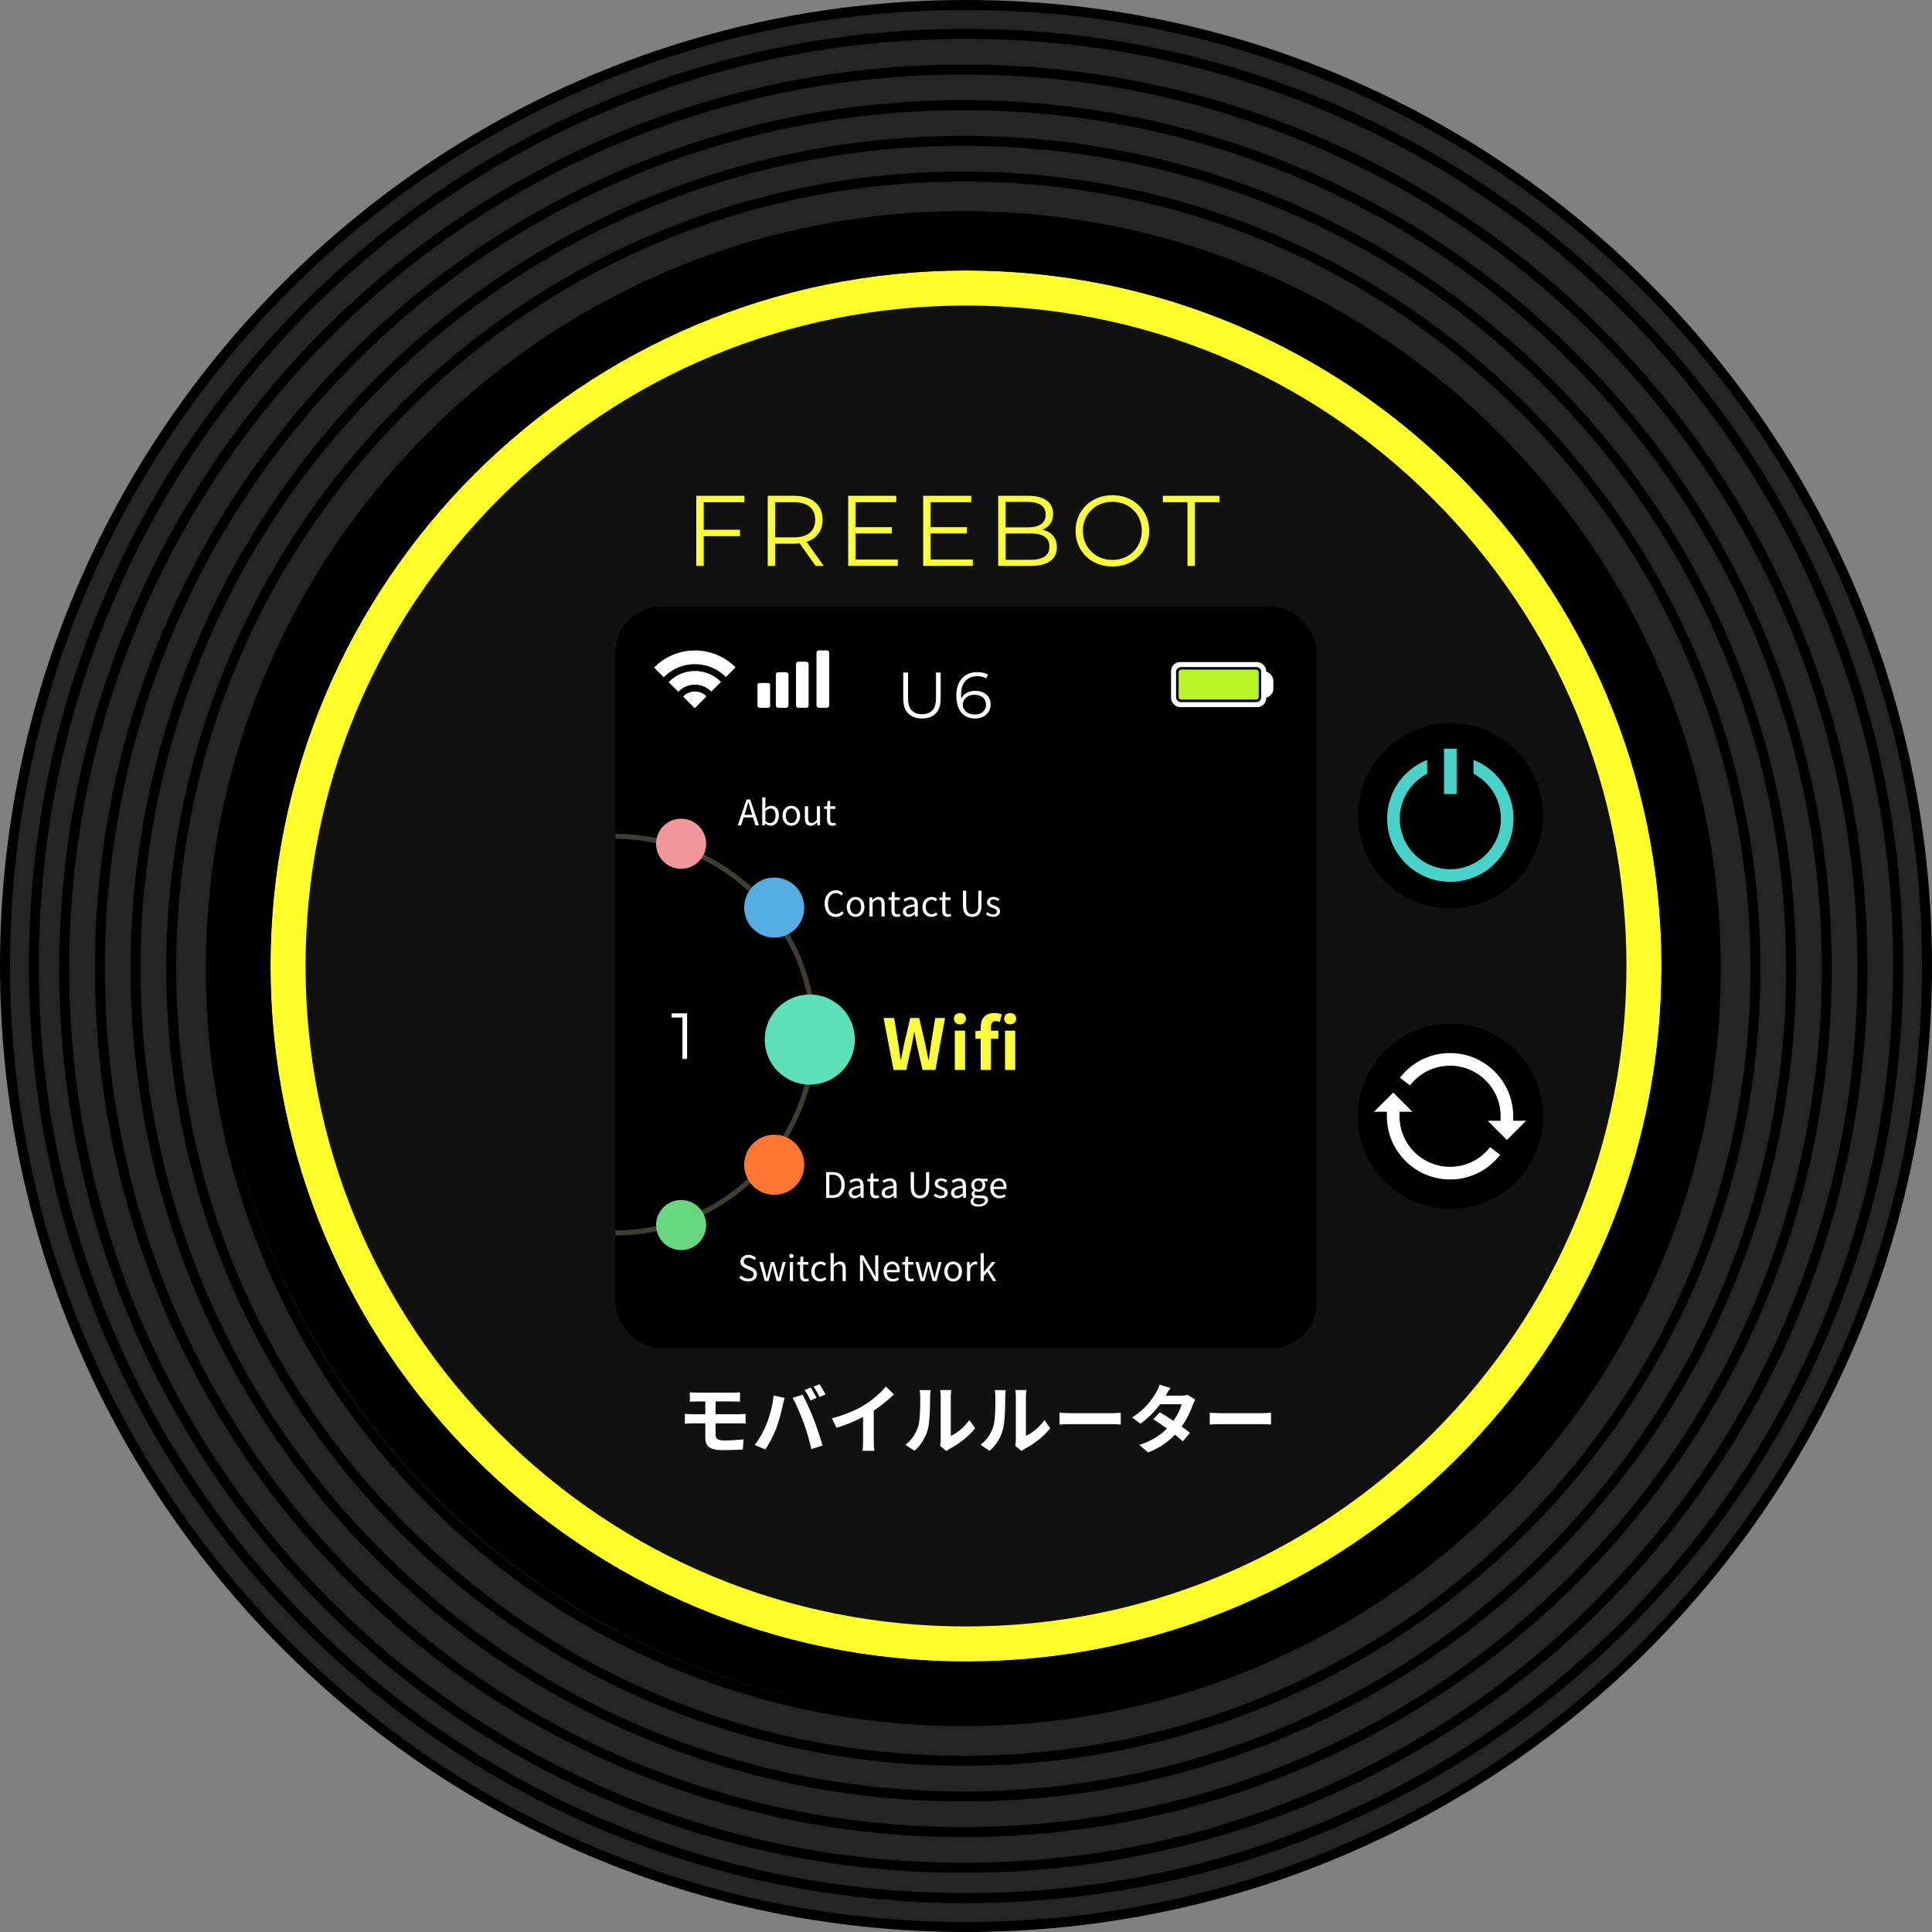 <?xml version="1.0" encoding="UTF-8"?><svg id="_レイヤー_2" xmlns="http://www.w3.org/2000/svg" width="214" height="214" viewBox="0 0 214 214"><rect x="0" y="0" width="214" height="214" fill="#808080" stroke="none"/><defs><style>.cls-1{fill:#55ade4;}.cls-1,.cls-2,.cls-3,.cls-4,.cls-5,.cls-6,.cls-7,.cls-8,.cls-9,.cls-10,.cls-11,.cls-12,.cls-13,.cls-14{stroke-width:0px;}.cls-2{fill:#ffff2a;}.cls-4{fill:#fbfc3b;}.cls-5{fill:#49d2ca;}.cls-6{fill:#fff;}.cls-7{fill:#3f3d31;}.cls-8{fill:#f73;}.cls-9{fill:#f1979c;}.cls-10{fill:#b7f526;}.cls-11{fill:#5ee0bc;}.cls-12{fill:#67d67f;}.cls-13{fill:#242424;}.cls-14{fill:#111;}</style></defs><g id="_コンテンツ"><circle class="cls-13" cx="107" cy="107" r="106.445" transform="translate(-15.758 195.479) rotate(-80.783)"/><path class="cls-3" d="m107,1.11c14.296,0,28.163,2.8,41.217,8.321,12.609,5.333,23.934,12.968,33.659,22.694,9.725,9.725,17.36,21.05,22.694,33.659,5.521,13.054,8.321,26.921,8.321,41.217s-2.8,28.163-8.321,41.217c-5.333,12.609-12.969,23.934-22.694,33.659-9.725,9.725-21.05,17.36-33.659,22.694-13.054,5.521-26.921,8.321-41.217,8.321s-28.163-2.8-41.217-8.321c-12.609-5.333-23.934-12.968-33.659-22.694-9.725-9.725-17.36-21.05-22.694-33.659-5.521-13.054-8.321-26.921-8.321-41.217s2.8-28.163,8.321-41.217c5.333-12.609,12.968-23.934,22.694-33.659,9.725-9.725,21.05-17.36,33.659-22.694C78.837,3.909,92.704,1.11,107,1.11m0-1.11C47.906,0,0,47.906,0,107s47.906,107,107,107,107-47.906,107-107S166.094,0,107,0h0Z"/><circle class="cls-13" cx="107" cy="107" r="103.249" transform="translate(-44.321 107) rotate(-45)"/><path class="cls-3" d="m107,4.306c13.864,0,27.313,2.715,39.973,8.07,12.229,5.172,23.211,12.577,32.643,22.009,9.432,9.432,16.836,20.414,22.009,32.643,5.355,12.66,8.07,26.109,8.07,39.973s-2.715,27.313-8.07,39.973c-5.172,12.229-12.577,23.211-22.009,32.643-9.432,9.432-20.414,16.836-32.643,22.009-12.66,5.355-26.109,8.07-39.973,8.07s-27.313-2.715-39.973-8.07c-12.229-5.172-23.211-12.577-32.643-22.009-9.432-9.432-16.836-20.414-22.009-32.643-5.355-12.66-8.07-26.109-8.07-39.973s2.715-27.313,8.07-39.973c5.172-12.229,12.577-23.211,22.009-32.643,9.432-9.432,20.414-16.836,32.643-22.009,12.66-5.355,26.109-8.07,39.973-8.07m0-1.11C49.671,3.196,3.196,49.671,3.196,107s46.475,103.804,103.804,103.804,103.804-46.475,103.804-103.804S164.329,3.196,107,3.196h0Z"/><circle class="cls-13" cx="106.706" cy="107.294" r="99.592"/><path class="cls-3" d="m106.706,8.257c13.37,0,26.34,2.618,38.549,7.782,11.793,4.988,22.385,12.129,31.48,21.225,9.096,9.096,16.237,19.687,21.225,31.48,5.164,12.209,7.782,25.179,7.782,38.549s-2.618,26.34-7.782,38.549c-4.988,11.793-12.129,22.385-21.225,31.48-9.096,9.096-19.687,16.237-31.48,21.225-12.209,5.164-25.179,7.782-38.549,7.782s-26.34-2.618-38.549-7.782c-11.793-4.988-22.385-12.129-31.48-21.225-9.096-9.096-16.237-19.687-21.225-31.48-5.164-12.209-7.782-25.179-7.782-38.549s2.618-26.34,7.782-38.549c4.988-11.793,12.129-22.385,21.225-31.48,9.096-9.096,19.687-16.237,31.48-21.225,12.209-5.164,25.179-7.782,38.549-7.782m0-1.11C51.396,7.147,6.559,51.984,6.559,107.294s44.837,100.147,100.147,100.147,100.147-44.837,100.147-100.147S162.016,7.147,106.706,7.147h0Z"/><circle class="cls-13" cx="106.706" cy="107.294" r="95.641" transform="translate(-22.234 186.494) rotate(-76.717)"/><path class="cls-3" d="m106.706,12.207c25.399,0,49.277,9.891,67.236,27.85,17.959,17.959,27.85,41.838,27.85,67.236s-9.891,49.277-27.85,67.236c-17.959,17.959-41.838,27.85-67.236,27.85s-49.277-9.891-67.236-27.85c-17.959-17.959-27.85-41.838-27.85-67.236s9.891-49.277,27.85-67.236c17.959-17.959,41.838-27.85,67.236-27.85m0-1.11C53.578,11.098,10.51,54.166,10.51,107.294s43.068,96.196,96.196,96.196,96.196-43.068,96.196-96.196S159.834,11.098,106.706,11.098h0Z"/><circle class="cls-13" cx="106.706" cy="107.294" r="91.69"/><path class="cls-3" d="m106.706,16.158c24.343,0,47.229,9.48,64.443,26.693,17.213,17.213,26.693,40.099,26.693,64.443s-9.48,47.229-26.693,64.443c-17.213,17.213-40.099,26.693-64.443,26.693s-47.229-9.48-64.443-26.693c-17.213-17.213-26.693-40.099-26.693-64.443s9.48-47.229,26.693-64.443c17.213-17.213,40.099-26.693,64.443-26.693m0-1.11C55.761,15.049,14.461,56.348,14.461,107.294s41.3,92.245,92.245,92.245,92.245-41.3,92.245-92.245S157.652,15.049,106.706,15.049h0Z"/><circle class="cls-13" cx="106.706" cy="107.294" r="87.739" transform="translate(-16.295 195.436) rotate(-80.783)"/><path class="cls-3" d="m106.706,20.109c23.288,0,45.182,9.069,61.649,25.536,16.467,16.467,25.536,38.361,25.536,61.649s-9.069,45.182-25.536,61.649c-16.467,16.467-38.361,25.536-61.649,25.536s-45.182-9.069-61.649-25.536c-16.467-16.467-25.536-38.361-25.536-61.649s9.069-45.182,25.536-61.649c16.467-16.467,38.361-25.536,61.649-25.536m0-1.11c-48.764,0-88.294,39.531-88.294,88.294s39.531,88.294,88.294,88.294,88.294-39.531,88.294-88.294S155.47,19,106.706,19h0Z"/><circle class="cls-13" cx="106.706" cy="107.294" r="83.35" transform="translate(-16.295 195.436) rotate(-80.783)"/><path class="cls-3" d="m106.706,24.499c22.115,0,42.907,8.612,58.545,24.25,15.638,15.638,24.25,36.429,24.25,58.545s-8.612,42.907-24.25,58.545-36.429,24.25-58.545,24.25-42.907-8.612-58.545-24.25c-15.638-15.638-24.25-36.429-24.25-58.545s8.612-42.907,24.25-58.545c15.638-15.638,36.429-24.25,58.545-24.25m0-1.11c-46.339,0-83.904,37.565-83.904,83.904s37.565,83.904,83.904,83.904,83.904-37.565,83.904-83.904S153.045,23.389,106.706,23.389h0Z"/><circle class="cls-14" cx="107" cy="107" r="75.098" transform="translate(-44.321 107) rotate(-45)"/><path class="cls-2" d="m107,33.844c19.541,0,37.912,7.61,51.729,21.427,13.817,13.817,21.427,32.189,21.427,51.729s-7.61,37.912-21.427,51.729c-13.817,13.817-32.189,21.427-51.729,21.427s-37.912-7.61-51.729-21.427c-13.817-13.817-21.427-32.188-21.427-51.729s7.61-37.912,21.427-51.729c13.817-13.817,32.189-21.427,51.729-21.427m0-3.884c-42.548,0-77.04,34.492-77.04,77.04s34.492,77.04,77.04,77.04,77.04-34.492,77.04-77.04S149.548,29.96,107,29.96h0Z"/><circle class="cls-3" cx="160.661" cy="90.355" r="10.264"/><path class="cls-5" d="m160.646,85.083c3.087,0,5.599,2.512,5.599,5.599s-2.512,5.599-5.599,5.599-5.599-2.512-5.599-5.599,2.512-5.599,5.599-5.599m0-1.4c-3.865,0-6.998,3.133-6.998,6.998s3.133,6.998,6.998,6.998,6.998-3.133,6.998-6.998-3.133-6.998-6.998-6.998h0Z"/><path class="cls-3" d="m160.646,90.52c-1.417,0-2.566-1.149-2.566-2.566v-5.024c0-1.417,1.149-2.566,2.566-2.566s2.566,1.149,2.566,2.566v5.024c0,1.417-1.149,2.566-2.566,2.566Z"/><rect class="cls-5" x="159.946" y="82.929" width="1.4" height="5.024"/><circle class="cls-3" cx="160.661" cy="123.645" r="10.264"/><path class="cls-6" d="m160.618,130.643c-3.859,0-6.998-3.139-6.998-6.998v-.785h1.4v.785c0,3.087,2.512,5.599,5.599,5.599,1.749,0,3.366-.796,4.436-2.182l1.108.855c-1.337,1.733-3.358,2.727-5.545,2.727Z"/><polygon class="cls-6" points="152.194 123.145 156.445 123.145 154.32 121.02 152.194 123.145"/><path class="cls-6" d="m167.617,124.429h-1.4v-.785c0-3.087-2.512-5.599-5.599-5.599-1.749,0-3.366.796-4.436,2.182l-1.109-.855c1.337-1.733,3.358-2.727,5.544-2.727,3.859,0,6.998,3.139,6.998,6.998v.785Z"/><polygon class="cls-6" points="169.042 124.144 164.791 124.144 166.917 126.269 169.042 124.144"/><path class="cls-3" d="m107,29.96c42.548,0,77.04,34.492,77.04,77.04s-34.492,77.04-77.04,77.04S29.96,149.548,29.96,107,64.452,29.96,107,29.96m0-6.103c-22.208,0-43.087,8.648-58.791,24.352-15.704,15.704-24.352,36.583-24.352,58.791s8.648,43.087,24.352,58.791c15.704,15.704,36.583,24.352,58.791,24.352s43.087-8.648,58.791-24.352c15.704-15.704,24.352-36.583,24.352-58.791s-8.648-43.087-24.352-58.791c-15.704-15.704-36.583-24.352-58.791-24.352h0Z"/><path class="cls-4" d="m77.946,62.685h-.821v-7.768h5.327v.71h-4.505v7.058Zm-.089-4.006h4.106v.71h-4.106v-.71Z"/><path class="cls-4" d="m85.037,62.685v-7.768h2.907c.658,0,1.225.105,1.698.316.473.211.838.514,1.093.91.255.396.383.875.383,1.437,0,.548-.128,1.019-.383,1.415s-.62.699-1.093.91c-.474.211-1.04.316-1.698.316h-2.452l.366-.377v2.841h-.821Zm.821-2.774l-.366-.388h2.43c.777,0,1.367-.17,1.77-.51.403-.34.605-.817.605-1.432,0-.621-.202-1.102-.605-1.442s-.993-.511-1.77-.511h-2.43l.366-.388v4.672Zm4.483,2.774l-1.997-2.819h.888l2.009,2.819h-.899Z"/><path class="cls-4" d="m94.769,61.975h4.672v.71h-5.493v-7.768h5.326v.71h-4.505v6.348Zm-.088-3.584h4.105v.699h-4.105v-.699Z"/><path class="cls-4" d="m103.08,61.975h4.672v.71h-5.493v-7.768h5.327v.71h-4.505v6.348Zm-.089-3.584h4.106v.699h-4.106v-.699Z"/><path class="cls-4" d="m110.57,62.685v-7.768h3.351c.866,0,1.537.174,2.015.522.477.348.716.84.716,1.476,0,.422-.099.777-.294,1.065-.196.289-.463.507-.799.655s-.704.222-1.104.222l.189-.266c.495,0,.923.076,1.281.227.359.152.638.377.838.677.2.3.3.671.3,1.115,0,.659-.242,1.169-.727,1.531-.485.362-1.215.544-2.192.544h-3.573Zm.821-.677h2.741c.681,0,1.202-.116,1.564-.349s.544-.605.544-1.115c0-.503-.182-.871-.544-1.104s-.884-.349-1.564-.349h-2.83v-.677h2.563c.621,0,1.104-.118,1.448-.355s.516-.588.516-1.054c0-.473-.172-.827-.516-1.06s-.827-.349-1.448-.349h-2.475v6.414Z"/><path class="cls-4" d="m123.22,62.752c-.585,0-1.126-.098-1.625-.294-.5-.196-.932-.473-1.299-.832-.366-.359-.651-.777-.854-1.254-.203-.477-.305-1-.305-1.57,0-.569.102-1.093.305-1.57.204-.477.489-.895.854-1.254.366-.359.797-.636,1.293-.832s1.039-.294,1.631-.294c.584,0,1.124.098,1.62.294.495.196.927.471,1.293.827s.651.773.854,1.254c.203.481.305,1.006.305,1.576,0,.57-.102,1.095-.305,1.576-.204.481-.488.899-.854,1.254s-.798.631-1.293.827c-.496.196-1.036.294-1.62.294Zm0-.733c.466,0,.897-.079,1.293-.238.396-.159.74-.385,1.032-.677.293-.292.52-.633.683-1.021.163-.388.244-.816.244-1.282s-.081-.893-.244-1.282c-.163-.388-.39-.728-.683-1.021-.292-.292-.636-.518-1.032-.677-.396-.159-.827-.238-1.293-.238s-.899.079-1.298.238c-.4.159-.746.385-1.038.677-.293.292-.522.633-.688,1.021-.166.388-.25.816-.25,1.282,0,.459.083.884.25,1.276.166.392.396.734.688,1.026.292.292.638.518,1.038.677.399.159.832.238,1.298.238Z"/><path class="cls-4" d="m131.532,62.685v-7.058h-2.73v-.71h6.281v.71h-2.73v7.058h-.821Z"/><path class="cls-4" d="m77.946,98.683h-.821v-7.768h5.327v.71h-4.505v7.058Zm-.089-4.006h4.106v.71h-4.106v-.71Z"/><path class="cls-4" d="m85.037,98.683v-7.768h2.907c.658,0,1.225.105,1.698.316.473.211.838.514,1.093.91.255.396.383.875.383,1.437,0,.548-.128,1.019-.383,1.415s-.62.699-1.093.91c-.474.211-1.04.316-1.698.316h-2.452l.366-.377v2.841h-.821Zm.821-2.774l-.366-.388h2.43c.777,0,1.367-.17,1.77-.51.403-.34.605-.817.605-1.432,0-.621-.202-1.102-.605-1.442s-.993-.511-1.77-.511h-2.43l.366-.388v4.672Zm4.483,2.774l-1.997-2.819h.888l2.009,2.819h-.899Z"/><path class="cls-4" d="m94.769,97.972h4.672v.71h-5.493v-7.768h5.326v.71h-4.505v6.348Zm-.088-3.584h4.105v.699h-4.105v-.699Z"/><path class="cls-4" d="m103.08,97.972h4.672v.71h-5.493v-7.768h5.327v.71h-4.505v6.348Zm-.089-3.584h4.106v.699h-4.106v-.699Z"/><path class="cls-4" d="m110.57,98.683v-7.768h3.351c.866,0,1.537.174,2.015.522.477.348.716.84.716,1.476,0,.422-.099.777-.294,1.065-.196.289-.463.507-.799.655s-.704.222-1.104.222l.189-.266c.495,0,.923.076,1.281.227.359.152.638.377.838.677.2.3.3.671.3,1.115,0,.659-.242,1.169-.727,1.531-.485.362-1.215.544-2.192.544h-3.573Zm.821-.677h2.741c.681,0,1.202-.116,1.564-.349s.544-.605.544-1.115c0-.503-.182-.871-.544-1.104s-.884-.349-1.564-.349h-2.83v-.677h2.563c.621,0,1.104-.118,1.448-.355s.516-.588.516-1.054c0-.473-.172-.827-.516-1.06s-.827-.349-1.448-.349h-2.475v6.414Z"/><path class="cls-4" d="m123.22,98.749c-.585,0-1.126-.098-1.625-.294-.5-.196-.932-.473-1.299-.832-.366-.359-.651-.777-.854-1.254-.203-.477-.305-1-.305-1.57,0-.569.102-1.093.305-1.57.204-.477.489-.895.854-1.254.366-.359.797-.636,1.293-.832s1.039-.294,1.631-.294c.584,0,1.124.098,1.62.294.495.196.927.471,1.293.827s.651.773.854,1.254c.203.481.305,1.006.305,1.576,0,.57-.102,1.095-.305,1.576-.204.481-.488.899-.854,1.254s-.798.631-1.293.827c-.496.196-1.036.294-1.62.294Zm0-.733c.466,0,.897-.079,1.293-.238.396-.159.74-.385,1.032-.677.293-.292.52-.633.683-1.021.163-.388.244-.816.244-1.282s-.081-.893-.244-1.282c-.163-.388-.39-.728-.683-1.021-.292-.292-.636-.518-1.032-.677-.396-.159-.827-.238-1.293-.238s-.899.079-1.298.238c-.4.159-.746.385-1.038.677-.293.292-.522.633-.688,1.021-.166.388-.25.816-.25,1.282,0,.459.083.884.25,1.276.166.392.396.734.688,1.026.292.292.638.518,1.038.677.399.159.832.238,1.298.238Z"/><path class="cls-4" d="m131.532,98.683v-7.058h-2.73v-.71h6.281v.71h-2.73v7.058h-.821Z"/><path class="cls-6" d="m77.217,154.26h4.003c.283,0,.558-.017.749-.041v1.04c-.216-.008-.449-.025-.749-.025h-1.956v1.415h2.513c.175,0,.591-.017.807-.033l.008,1.065c-.233-.025-.608-.025-.791-.025h-2.538v1.273c0,.458.283.624.949.624.749,0,1.481-.05,2.147-.116l-.075,1.123c-.541.033-1.481.067-2.263.067-1.523,0-1.897-.524-1.897-1.365v-1.606h-1.356c-.241,0-.658.025-.907.041v-1.09c.233.017.649.042.907.042h1.356v-1.415h-.907c-.3,0-.566.008-.807.025v-1.04c.241.017.507.041.807.041Z"/><path class="cls-6" d="m85.689,154.585l1.215.25c-.075.241-.166.649-.2.832-.116.582-.416,1.731-.707,2.505-.3.807-.791,1.756-1.232,2.38l-1.165-.491c.524-.682,1.015-1.581,1.298-2.314.374-.932.691-2.105.791-3.162Zm2.114.25l1.107-.358c.341.641.916,1.922,1.232,2.73.291.749.732,2.08.965,2.904l-1.232.399c-.233-.99-.533-2.039-.866-2.938-.316-.874-.857-2.105-1.207-2.738Zm2.646,0l-.666.291c-.175-.341-.425-.841-.649-1.157l.658-.275c.208.308.499.832.657,1.14Zm.999-.383l-.666.283c-.166-.341-.441-.832-.666-1.14l.657-.275c.216.316.524.841.674,1.132Z"/><path class="cls-6" d="m95.776,155.609c.857-.533,1.806-1.365,2.347-2.022l.899.857c-.633.624-1.432,1.273-2.239,1.806v3.362c0,.366.017.882.075,1.09h-1.315c.033-.2.058-.724.058-1.09v-2.663c-.857.449-1.914.899-2.938,1.199l-.524-1.049c1.489-.383,2.713-.924,3.637-1.489Z"/><path class="cls-6" d="m101.693,158.039c.233-.716.241-2.289.241-3.296,0-.333-.025-.558-.075-.766h1.223c-.008.041-.058.408-.058.757,0,.982-.025,2.738-.25,3.579-.25.941-.774,1.756-1.481,2.389l-1.015-.674c.732-.516,1.182-1.281,1.415-1.989Zm2.505,1.498v-4.852c0-.374-.058-.691-.066-.716h1.24c-.008.025-.058.349-.058.724v4.353c.674-.291,1.498-.949,2.055-1.756l.641.915c-.691.899-1.889,1.798-2.821,2.272-.183.1-.283.183-.358.25l-.699-.574c.033-.158.066-.391.066-.616Z"/><path class="cls-6" d="m110.016,158.039c.233-.716.241-2.289.241-3.296,0-.333-.025-.558-.075-.766h1.223c-.008.041-.058.408-.058.757,0,.982-.025,2.738-.25,3.579-.25.941-.774,1.756-1.481,2.389l-1.015-.674c.732-.516,1.182-1.281,1.415-1.989Zm2.505,1.498v-4.852c0-.374-.058-.691-.066-.716h1.24c-.008.025-.058.349-.058.724v4.353c.674-.291,1.498-.949,2.055-1.756l.641.915c-.691.899-1.889,1.798-2.821,2.272-.183.1-.283.183-.358.25l-.699-.574c.033-.158.066-.391.066-.616Z"/><path class="cls-6" d="m118.696,156.533h4.469c.391,0,.757-.033.974-.05v1.307c-.2-.008-.624-.042-.974-.042h-4.469c-.474,0-1.032.017-1.34.042v-1.307c.3.025.907.05,1.34.05Z"/><path class="cls-6" d="m129.132,154.593h1.689c.258,0,.541-.033.724-.092l.849.524c-.092.158-.2.383-.275.591-.225.674-.641,1.565-1.232,2.397.358.258.682.5.924.699l-.791.94c-.225-.208-.533-.466-.874-.741-.732.774-1.681,1.481-2.979,1.972l-.966-.84c1.44-.441,2.364-1.115,3.054-1.806-.541-.4-1.09-.774-1.515-1.04l.741-.757c.441.25.966.591,1.49.94.433-.599.791-1.323.915-1.839h-2.38c-.582.774-1.356,1.573-2.197,2.155l-.899-.691c1.456-.907,2.23-2.047,2.647-2.771.133-.2.308-.582.383-.866l1.207.375c-.208.291-.416.666-.516.849Z"/><path class="cls-6" d="m135.341,156.533h4.469c.391,0,.757-.033.974-.05v1.307c-.2-.008-.624-.042-.974-.042h-4.469c-.474,0-1.032.017-1.34.042v-1.307c.3.025.907.05,1.34.05Z"/><rect class="cls-3" x="74.82" y="75.534" width="64.36" height="61.031"/><rect class="cls-3" x="74.265" y="75.534" width="64.915" height="61.031"/><rect class="cls-3" x="73.71" y="75.534" width="65.47" height="61.031"/><rect class="cls-3" x="73.155" y="75.534" width="66.025" height="61.031"/><rect class="cls-3" x="72.6" y="75.534" width="66.58" height="61.031"/><rect class="cls-3" x="72.046" y="75.534" width="67.135" height="61.031"/><rect class="cls-3" x="71.491" y="75.534" width="67.689" height="61.031"/><rect class="cls-3" x="70.936" y="75.534" width="68.244" height="61.031"/><rect class="cls-3" x="70.381" y="75.534" width="68.799" height="61.031"/><rect class="cls-3" x="69.826" y="75.534" width="69.354" height="61.031"/><rect class="cls-3" x="69.271" y="75.534" width="69.909" height="61.031"/><rect class="cls-3" x="68.717" y="75.534" width="70.464" height="61.031"/><rect class="cls-3" x="68.162" y="67.212" width="77.676" height="82.115" rx="4.993" ry="4.993"/><rect class="cls-6" x="88.169" y="73.298" width="1.398" height="5.099" rx=".256" ry=".256"/><rect class="cls-6" x="85.938" y="74.456" width="1.398" height="3.941" rx=".256" ry=".256"/><path class="cls-6" d="m85.046,75.645h-.886c-.141,0-.256.081-.256.179v2.394c0,.098.115.179.256.179h.886c.141,0,.256-.081.256-.179v-2.394c0-.098-.115-.179-.256-.179Z"/><rect class="cls-6" x="90.44" y="72.04" width="1.407" height="6.357" rx=".256" ry=".256"/><path class="cls-6" d="m73.573,74.97c1.876-1.876,4.928-1.876,6.804,0,.008.008.015.016.023.024l1.071-1.071c-.008-.008-.015-.016-.023-.024-2.467-2.467-6.48-2.467-8.947,0-.014.014-.027.029-.042.044l1.071,1.071c.014-.014.027-.029.042-.044Z"/><path class="cls-6" d="m75.18,76.577c.99-.99,2.6-.99,3.59,0,.008.008.015.016.023.024l1.071-1.071c-.008-.008-.015-.016-.023-.024-1.581-1.58-4.152-1.58-5.732,0-.014.014-.028.029-.042.044l1.071,1.071c.014-.015.027-.03.042-.044Z"/><path class="cls-6" d="m78.256,77.138c-.008-.008-.014-.017-.022-.024-.694-.694-1.824-.694-2.518,0-.014.014-.027.03-.041.045l1.28,1.28,1.301-1.301Z"/><path class="cls-7" d="m68.162,136.843v-.555c11.957,0,21.684-9.728,21.684-21.685s-9.728-21.685-21.684-21.685v-.555c12.263,0,22.239,9.977,22.239,22.24s-9.976,22.24-22.239,22.24Z"/><rect class="cls-6" x="129.715" y="73.333" width="10.542" height="4.993" rx="1" ry="1"/><rect class="cls-6" x="138.916" y="74.369" width="2.128" height="2.921" rx="1" ry="1"/><rect class="cls-10" x="130.409" y="74.027" width="9.155" height="3.606" rx=".416" ry=".416"/><path class="cls-3" d="m139.148,74.165c.153,0,.277.124.277.277v2.774c0,.153-.124.277-.277.277h-8.322c-.153,0-.277-.124-.277-.277v-2.774c0-.153.124-.277.277-.277h8.322m0-.277h-8.322c-.306,0-.555.248-.555.555v2.774c0,.306.248.555.555.555h8.322c.306,0,.555-.248.555-.555v-2.774c0-.306-.248-.555-.555-.555h0Z"/><path class="cls-6" d="m102.125,79.585c-.645,0-1.152-.185-1.522-.555-.371-.37-.555-.918-.555-1.645v-2.892h.534v2.871c0,.596.134,1.036.404,1.32.269.284.649.426,1.139.426.495,0,.877-.142,1.147-.426s.404-.724.404-1.32v-2.871h.519v2.892c0,.726-.184,1.274-.552,1.645s-.874.555-1.518.555Z"/><path class="cls-6" d="m108.003,79.585c-.447,0-.825-.1-1.132-.299-.308-.199-.541-.488-.7-.866-.159-.377-.238-.831-.238-1.36,0-.572.098-1.052.293-1.439.195-.387.465-.679.811-.876s.748-.296,1.204-.296c.226,0,.443.022.649.065.207.043.39.113.548.209l-.209.418c-.13-.086-.279-.148-.447-.184-.169-.036-.346-.054-.534-.054-.543,0-.977.173-1.302.519s-.487.863-.487,1.551c0,.106.006.237.018.393.012.156.04.311.083.465l-.18-.137c.053-.25.156-.463.31-.638s.346-.309.577-.4c.231-.091.483-.137.757-.137.336,0,.632.062.887.187.255.125.455.3.599.526.144.226.217.493.217.801,0,.313-.075.585-.224.818-.149.234-.355.414-.617.541-.262.128-.557.191-.884.191Zm-.022-.44c.241,0,.453-.044.638-.134.185-.089.331-.216.437-.382.106-.166.158-.359.158-.581,0-.332-.114-.596-.342-.794-.229-.197-.537-.296-.927-.296-.26,0-.486.048-.678.144s-.344.227-.454.393c-.111.166-.166.355-.166.566,0,.183.051.357.152.523.101.166.251.301.451.404.199.103.444.155.732.155Z"/><path class="cls-6" d="m75.59,117.295v-4.833l.231.245h-1.421v-.462h1.709v5.049h-.52Z"/><circle class="cls-9" cx="75.445" cy="93.459" r="2.774"/><circle class="cls-1" cx="85.758" cy="100.531" r="3.329"/><circle class="cls-12" cx="75.445" cy="135.696" r="2.774"/><circle class="cls-8" cx="85.758" cy="129.017" r="3.329"/><circle class="cls-11" cx="89.698" cy="115.148" r="4.993"/><path class="cls-4" d="m97.873,112.757h1.166l.459,2.813c.085.606.179,1.213.264,1.834h.031c.116-.622.241-1.236.365-1.834l.668-2.813h.987l.66,2.813c.124.591.241,1.213.365,1.834h.039c.085-.622.171-1.236.256-1.834l.459-2.813h1.088l-1.065,5.759h-1.43l-.645-2.845c-.093-.451-.179-.894-.249-1.337h-.031c-.078.443-.155.886-.249,1.337l-.63,2.845h-1.407l-1.104-5.759Z"/><path class="cls-4" d="m105.664,112.835c0-.373.272-.622.668-.622.389,0,.661.249.661.622,0,.381-.272.63-.661.63-.396,0-.668-.249-.668-.63Zm.093,1.329h1.142v4.352h-1.142v-4.352Z"/><path class="cls-4" d="m108.624,115.065h-.583v-.847l.583-.047v-.358c0-.909.42-1.609,1.515-1.609.334,0,.629.078.824.148l-.21.847c-.148-.062-.319-.093-.459-.093-.342,0-.528.202-.528.684v.373h.816v.902h-.816v3.451h-1.142v-3.451Zm2.603-2.231c0-.373.264-.622.66-.622s.668.249.668.622c0,.381-.272.63-.668.63s-.66-.249-.66-.63Zm.093,1.329h1.135v4.352h-1.135v-4.352Z"/><path class="cls-6" d="m82.694,88.563h.4l.968,2.852h-.381l-.272-.87h-1.041l-.276.87h-.365l.968-2.852Zm-.237,1.694h.863l-.136-.435c-.105-.322-.194-.633-.288-.964h-.015c-.089.334-.183.641-.284.964l-.14.435Z"/><path class="cls-6" d="m84.76,91.197h-.016l-.031.218h-.284v-3.093h.354v.847l-.012.381c.19-.167.427-.299.66-.299.548,0,.843.427.843,1.072,0,.727-.431,1.142-.917,1.142-.194,0-.416-.101-.598-.268Zm1.146-.867c0-.466-.155-.781-.556-.781-.179,0-.365.101-.567.291v1.107c.186.163.377.221.517.221.35,0,.606-.315.606-.839Z"/><path class="cls-6" d="m86.671,90.362c0-.703.462-1.111.979-1.111s.979.408.979,1.111c0,.7-.462,1.103-.979,1.103s-.979-.404-.979-1.103Zm1.593,0c0-.486-.249-.816-.614-.816s-.61.33-.61.816.245.808.61.808.614-.322.614-.808Z"/><path class="cls-6" d="m89.156,90.642v-1.337h.354v1.294c0,.393.116.559.396.559.218,0,.369-.105.571-.357v-1.496h.354v2.11h-.295l-.027-.33h-.012c-.198.229-.408.381-.7.381-.443,0-.641-.287-.641-.824Z"/><path class="cls-6" d="m91.603,90.762v-1.17h-.315v-.268l.331-.02.043-.594h.295v.594h.571v.288h-.571v1.177c0,.26.082.408.326.408.074,0,.171-.027.241-.054l.07.264c-.121.039-.26.077-.389.077-.451,0-.602-.284-.602-.703Z"/><path class="cls-6" d="m91.342,100.089c0-.921.54-1.481,1.263-1.481.346,0,.618.171.781.354l-.194.233c-.148-.159-.338-.272-.583-.272-.54,0-.898.443-.898,1.154,0,.719.342,1.17.886,1.17.272,0,.478-.121.66-.319l.198.225c-.225.26-.505.408-.874.408-.707,0-1.24-.548-1.24-1.473Z"/><path class="cls-6" d="m93.792,100.458c0-.703.462-1.111.979-1.111s.979.408.979,1.111c0,.7-.462,1.103-.979,1.103s-.979-.404-.979-1.103Zm1.593,0c0-.486-.249-.816-.614-.816s-.61.33-.61.816.245.808.61.808.614-.322.614-.808Z"/><path class="cls-6" d="m96.305,99.401h.291l.031.303h.012c.202-.198.42-.357.707-.357.443,0,.645.287.645.828v1.337h-.354v-1.29c0-.396-.121-.564-.4-.564-.218,0-.365.109-.579.323v1.531h-.354v-2.11Z"/><path class="cls-6" d="m98.74,100.859v-1.17h-.315v-.268l.331-.02.043-.594h.295v.594h.571v.288h-.571v1.177c0,.26.082.408.326.408.074,0,.171-.027.241-.054l.07.264c-.121.039-.26.077-.389.077-.451,0-.602-.284-.602-.703Z"/><path class="cls-6" d="m100.01,100.964c0-.459.4-.688,1.298-.789,0-.272-.089-.532-.435-.532-.245,0-.466.113-.633.225l-.14-.245c.194-.124.493-.276.831-.276.513,0,.731.346.731.866v1.298h-.291l-.031-.252h-.012c-.202.167-.439.303-.699.303-.354,0-.618-.218-.618-.598Zm1.298.035v-.591c-.711.086-.952.26-.952.532,0,.241.163.338.373.338.206,0,.373-.097.579-.28Z"/><path class="cls-6" d="m102.173,100.458c0-.703.478-1.111,1.018-1.111.276,0,.466.116.618.249l-.183.233c-.124-.109-.252-.186-.42-.186-.385,0-.665.33-.665.816s.264.808.653.808c.194,0,.365-.089.497-.21l.155.237c-.19.171-.431.268-.684.268-.559,0-.991-.404-.991-1.103Z"/><path class="cls-6" d="m104.372,100.859v-1.17h-.315v-.268l.33-.02.043-.594h.295v.594h.571v.288h-.571v1.177c0,.26.082.408.326.408.074,0,.171-.027.241-.054l.07.264c-.121.039-.26.077-.389.077-.451,0-.602-.284-.602-.703Z"/><path class="cls-6" d="m106.663,100.334v-1.675h.361v1.686c0,.688.291.902.661.902.381,0,.68-.214.68-.902v-1.686h.346v1.675c0,.917-.443,1.228-1.026,1.228-.579,0-1.022-.311-1.022-1.228Z"/><path class="cls-6" d="m109.207,101.271l.175-.233c.183.148.373.249.626.249.28,0,.416-.148.416-.33,0-.218-.249-.311-.482-.4-.295-.109-.618-.252-.618-.61,0-.334.272-.598.731-.598.26,0,.49.109.653.237l-.171.229c-.144-.109-.291-.187-.478-.187-.268,0-.393.14-.393.303,0,.202.218.276.455.365.307.117.645.241.645.641,0,.342-.272.626-.769.626-.299,0-.587-.124-.789-.291Z"/><path class="cls-6" d="m91.505,129.827h.715c.874,0,1.345.513,1.345,1.418,0,.902-.47,1.434-1.329,1.434h-.731v-2.852Zm.684,2.557c.672,0,1.003-.42,1.003-1.139,0-.723-.331-1.123-1.003-1.123h-.323v2.262h.323Z"/><path class="cls-6" d="m94.01,132.132c0-.459.4-.688,1.298-.789,0-.272-.089-.532-.435-.532-.245,0-.466.113-.633.225l-.14-.245c.194-.124.493-.276.831-.276.513,0,.731.346.731.866v1.298h-.291l-.031-.252h-.012c-.202.167-.439.303-.699.303-.354,0-.618-.218-.618-.598Zm1.298.035v-.591c-.711.086-.952.26-.952.532,0,.241.163.338.373.338.206,0,.373-.097.579-.28Z"/><path class="cls-6" d="m96.394,132.027v-1.17h-.315v-.268l.33-.02.043-.594h.295v.594h.571v.288h-.571v1.177c0,.26.082.408.326.408.074,0,.171-.027.241-.054l.07.264c-.121.039-.26.077-.389.077-.451,0-.602-.284-.602-.703Z"/><path class="cls-6" d="m97.664,132.132c0-.459.4-.688,1.298-.789,0-.272-.089-.532-.435-.532-.245,0-.466.113-.633.225l-.14-.245c.194-.124.493-.276.831-.276.513,0,.731.346.731.866v1.298h-.291l-.031-.252h-.012c-.202.167-.439.303-.699.303-.354,0-.618-.218-.618-.598Zm1.298.035v-.591c-.711.086-.952.26-.952.532,0,.241.163.338.373.338.206,0,.373-.097.579-.28Z"/><path class="cls-6" d="m100.876,131.502v-1.675h.361v1.686c0,.688.291.902.661.902.381,0,.68-.214.68-.902v-1.686h.346v1.675c0,.917-.443,1.228-1.026,1.228-.579,0-1.022-.311-1.022-1.228Z"/><path class="cls-6" d="m103.42,132.439l.175-.233c.183.148.373.249.626.249.28,0,.416-.148.416-.33,0-.218-.249-.311-.482-.4-.295-.109-.618-.252-.618-.61,0-.334.272-.598.731-.598.26,0,.49.109.653.237l-.171.229c-.144-.109-.291-.187-.478-.187-.268,0-.393.14-.393.303,0,.202.218.276.455.365.307.117.645.241.645.641,0,.342-.272.626-.769.626-.299,0-.587-.124-.789-.291Z"/><path class="cls-6" d="m105.343,132.132c0-.459.4-.688,1.298-.789,0-.272-.089-.532-.435-.532-.245,0-.466.113-.633.225l-.14-.245c.194-.124.493-.276.831-.276.513,0,.731.346.731.866v1.298h-.291l-.031-.252h-.012c-.202.167-.439.303-.699.303-.354,0-.618-.218-.618-.598Zm1.298.035v-.591c-.711.086-.952.26-.952.532,0,.241.163.338.373.338.206,0,.373-.097.579-.28Z"/><path class="cls-6" d="m107.506,133.084c0-.179.113-.35.311-.478v-.015c-.113-.066-.194-.179-.194-.346,0-.175.128-.315.237-.393v-.016c-.14-.113-.276-.315-.276-.567,0-.462.365-.754.793-.754.116,0,.221.027.295.054h.734v.272h-.432c.101.097.171.253.171.435,0,.451-.342.734-.769.734-.105,0-.222-.027-.315-.074-.078.066-.136.136-.136.253,0,.136.085.229.369.229h.412c.49,0,.738.155.738.501,0,.393-.416.731-1.068.731-.517,0-.87-.202-.87-.567Zm1.593-.109c0-.194-.151-.26-.431-.26h-.365c-.078,0-.179-.012-.272-.035-.151.109-.214.233-.214.358,0,.225.229.373.61.373.404,0,.672-.214.672-.435Zm-.272-1.706c0-.307-.202-.493-.451-.493s-.451.183-.451.493c0,.307.206.501.451.501.241,0,.451-.195.451-.501Z"/><path class="cls-6" d="m109.692,131.626c0-.684.462-1.111.952-1.111.536,0,.839.388.839.991,0,.078-.008.152-.015.202h-1.422c.023.451.299.738.7.738.206,0,.373-.062.528-.167l.128.233c-.187.121-.412.218-.7.218-.56,0-1.01-.408-1.01-1.103Zm1.481-.175c0-.423-.195-.653-.525-.653-.299,0-.564.241-.606.653h1.131Z"/><path class="cls-6" d="m81.879,141.525l.218-.245c.202.214.49.354.785.354.373,0,.598-.187.598-.467,0-.291-.206-.385-.474-.505l-.412-.179c-.264-.113-.579-.315-.579-.731,0-.439.381-.758.898-.758.338,0,.637.144.839.354l-.19.229c-.175-.163-.385-.268-.649-.268-.323,0-.533.163-.533.42,0,.276.249.381.47.474l.408.175c.33.144.587.338.587.762,0,.451-.373.808-.968.808-.404,0-.75-.163-.999-.423Z"/><path class="cls-6" d="m84.12,139.788h.361l.315,1.22c.043.202.086.393.124.591h.02c.047-.198.089-.393.144-.591l.326-1.22h.346l.33,1.22c.051.202.097.393.148.591h.016c.047-.198.085-.389.132-.591l.311-1.22h.334l-.567,2.11h-.427l-.307-1.139c-.054-.198-.093-.392-.144-.606h-.02c-.047.214-.089.412-.144.614l-.295,1.131h-.416l-.587-2.11Z"/><path class="cls-6" d="m87.429,139.116c0-.136.097-.229.237-.229.14,0,.237.093.237.229,0,.144-.097.237-.237.237-.14,0-.237-.093-.237-.237Zm.059.672h.354v2.11h-.354v-2.11Z"/><path class="cls-6" d="m88.618,141.245v-1.17h-.315v-.268l.33-.02.043-.594h.295v.594h.571v.288h-.571v1.177c0,.26.082.408.326.408.074,0,.171-.027.241-.054l.07.264c-.121.039-.26.077-.389.077-.451,0-.602-.284-.602-.703Z"/><path class="cls-6" d="m89.861,140.845c0-.703.478-1.111,1.018-1.111.276,0,.466.116.618.249l-.183.233c-.124-.109-.252-.186-.42-.186-.385,0-.665.33-.665.816s.264.808.653.808c.194,0,.365-.089.497-.21l.155.237c-.19.171-.431.268-.684.268-.559,0-.991-.404-.991-1.103Z"/><path class="cls-6" d="m91.997,138.805h.354v.847l-.012.435c.194-.194.412-.354.7-.354.443,0,.645.287.645.828v1.337h-.354v-1.29c0-.396-.121-.564-.4-.564-.218,0-.365.109-.579.323v1.531h-.354v-3.093Z"/><path class="cls-6" d="m95.255,139.046h.373l1.038,1.799.303.587h.02c-.02-.288-.047-.606-.047-.902v-1.484h.342v2.852h-.369l-1.038-1.799-.307-.587h-.015c.015.287.043.591.043.89v1.496h-.342v-2.852Z"/><path class="cls-6" d="m97.869,140.845c0-.684.462-1.111.952-1.111.536,0,.839.388.839.991,0,.078-.008.152-.015.202h-1.422c.023.451.299.738.7.738.206,0,.373-.062.528-.167l.128.233c-.187.121-.412.218-.7.218-.56,0-1.01-.408-1.01-1.103Zm1.481-.175c0-.423-.195-.653-.525-.653-.299,0-.564.241-.606.653h1.131Z"/><path class="cls-6" d="m100.242,141.245v-1.17h-.315v-.268l.331-.02.043-.594h.295v.594h.571v.288h-.571v1.177c0,.26.082.408.326.408.074,0,.171-.027.241-.054l.07.264c-.121.039-.26.077-.389.077-.451,0-.602-.284-.602-.703Z"/><path class="cls-6" d="m101.391,139.788h.361l.315,1.22c.043.202.086.393.124.591h.02c.047-.198.089-.393.144-.591l.326-1.22h.346l.33,1.22c.051.202.097.393.148.591h.016c.047-.198.085-.389.132-.591l.311-1.22h.334l-.567,2.11h-.427l-.307-1.139c-.054-.198-.093-.392-.144-.606h-.02c-.047.214-.089.412-.144.614l-.295,1.131h-.416l-.587-2.11Z"/><path class="cls-6" d="m104.599,140.845c0-.703.462-1.111.979-1.111s.979.408.979,1.111c0,.7-.462,1.103-.979,1.103s-.979-.404-.979-1.103Zm1.593,0c0-.486-.249-.816-.614-.816s-.61.33-.61.816.245.808.61.808.614-.322.614-.808Z"/><path class="cls-6" d="m107.112,139.788h.291l.031.385h.012c.148-.268.361-.439.598-.439.093,0,.159.012.225.047l-.066.311c-.07-.027-.12-.035-.206-.035-.175,0-.393.124-.532.486v1.356h-.354v-2.11Z"/><path class="cls-6" d="m108.619,138.805h.35v2.099h.012l.898-1.115h.396l-.703.851.796,1.259h-.385l-.618-1.018-.396.462v.556h-.35v-3.093Z"/></g></svg>